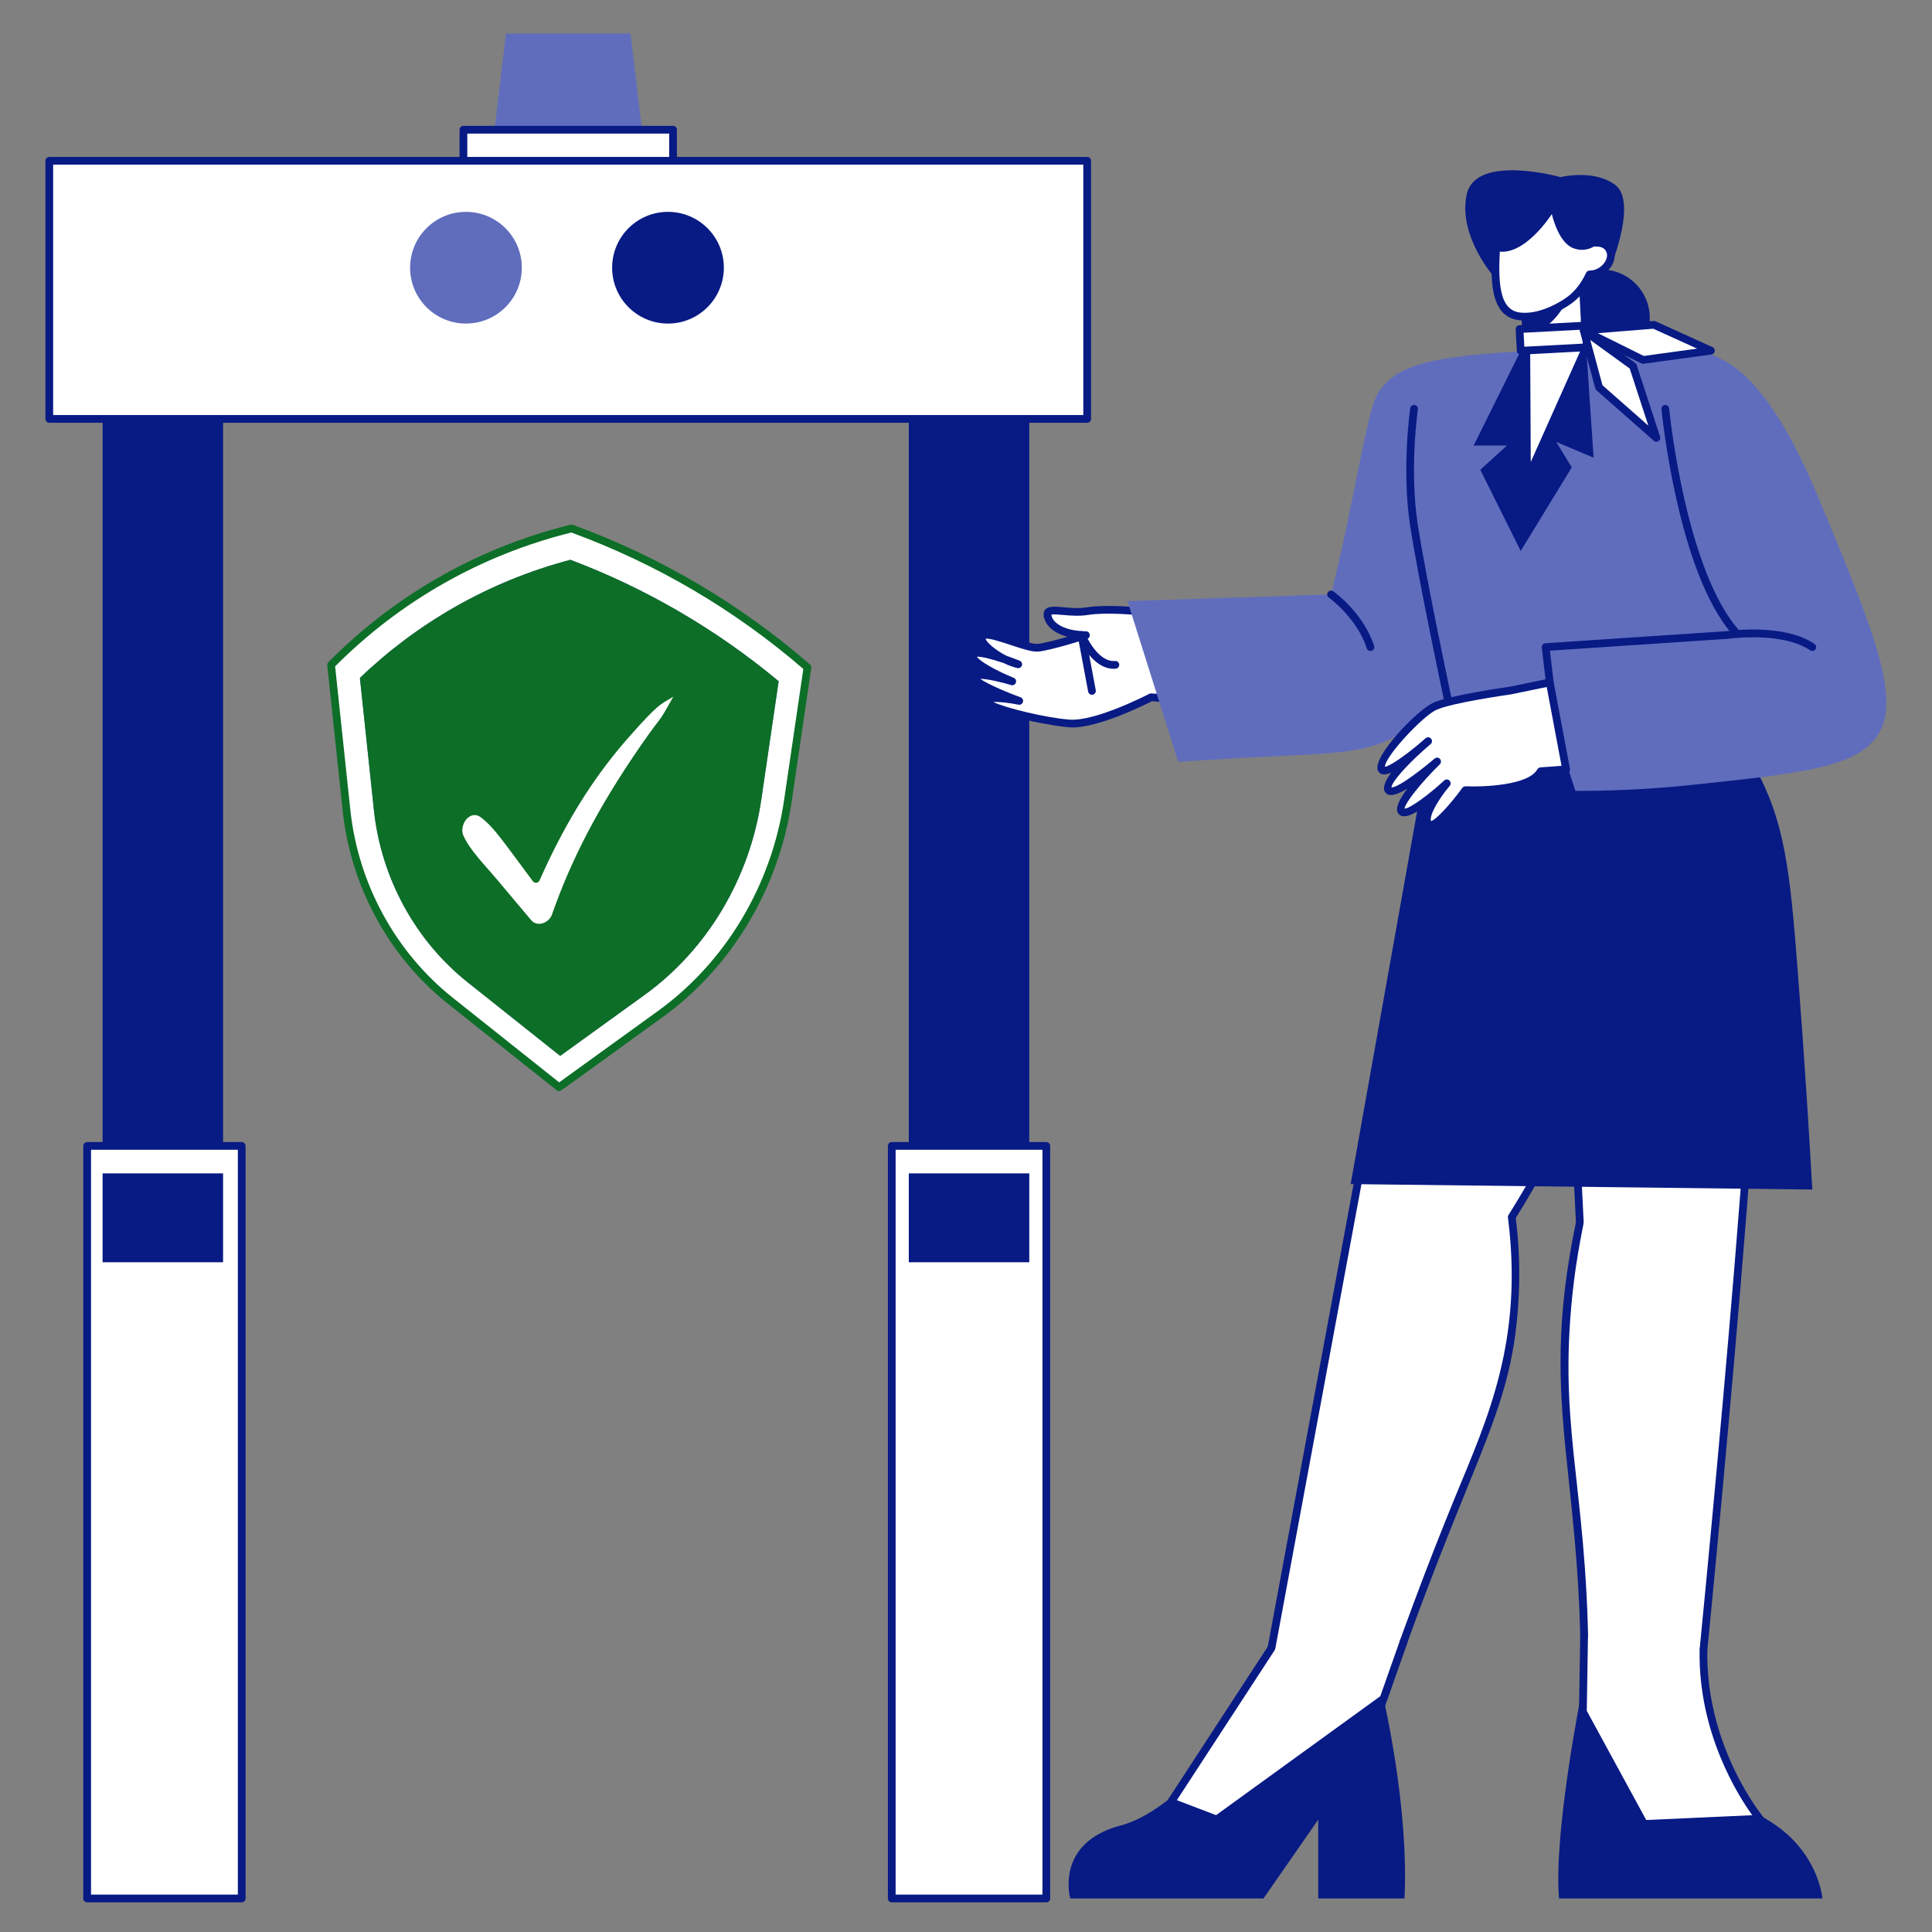 <svg xmlns="http://www.w3.org/2000/svg" viewBox="0 0 2000 2000" id="SecurityGate"><rect x="0" y="0" width="2000" height="2000" fill="#808080" stroke="none"/><rect width="124.72" height="1052.76" x="106.2" y="225.06" fill="#081a84" class="color292c56 svgShape"></rect><rect width="160" height="779.03" x="90.22" y="1186.26" fill="#ffffff" class="colorffffff svgShape"></rect><path fill="#081a84" d="M250.22,1969.28H90.22c-2.21,0-4-1.79-4-4v-779.02c0-2.21,1.79-4,4-4h160c2.21,0,4,1.79,4,4v779.02c0,2.21-1.79,4-4,4ZM94.22,1961.28h152v-771.02H94.22v771.02Z" class="color292c56 svgShape"></path><rect width="124.72" height="1052.76" x="940.78" y="225.06" fill="#081a84" class="color292c56 svgShape"></rect><rect width="160" height="779.03" x="923.14" y="1186.26" fill="#ffffff" class="colorffffff svgShape"></rect><path fill="#081a84" d="M1083.14,1969.28h-160c-2.21,0-4-1.79-4-4v-779.02c0-2.21,1.79-4,4-4h160c2.21,0,4,1.79,4,4v779.02c0,2.21-1.79,4-4,4ZM927.14,1961.28h152v-771.02h-152v771.02Z" class="color292c56 svgShape"></path><polygon fill="#606dbd" points="669.66 176.79 506.8 176.79 523.74 34.74 652.72 34.74 669.66 176.79" class="color60afbd svgShape"></polygon><rect width="216.99" height="85.04" x="479.74" y="134.27" fill="#ffffff" class="colorffffff svgShape"></rect><path fill="#081a84" d="M696.73,223.31h-216.99c-2.21,0-4-1.79-4-4v-85.04c0-2.21,1.79-4,4-4h216.99c2.21,0,4,1.79,4,4v85.04c0,2.21-1.79,4-4,4ZM483.74,215.31h208.99v-77.04h-208.99v77.04Z" class="color292c56 svgShape"></path><rect width="1074.42" height="267.18" x="51.02" y="166.48" fill="#ffffff" class="colorffffff svgShape"></rect><path fill="#081a84" d="M1125.44,437.65H51.02c-2.21,0-4-1.79-4-4V166.47c0-2.21,1.79-4,4-4h1074.42c2.21,0,4,1.79,4,4v267.18c0,2.21-1.79,4-4,4ZM55.02,429.65h1066.42V170.47H55.02v259.18Z" class="color292c56 svgShape"></path><circle cx="482.36" cy="277.13" r="57.82" fill="#606dbd" class="color60afbd svgShape"></circle><circle cx="691.5" cy="277.13" r="57.82" fill="#081a84" class="color292c56 svgShape"></circle><rect width="124.72" height="91.99" x="106.2" y="1214.69" fill="#081a84" class="color292c56 svgShape"></rect><rect width="124.72" height="91.99" x="940.78" y="1214.69" fill="#081a84" class="color292c56 svgShape"></rect><circle cx="1657.82" cy="329.02" r="49.99" fill="#081a84" class="color292c56 svgShape"></circle><path fill="#ffffff" d="M1225.41,627.45l-49.32,5.19s-30.89-3.12-50.36,0c-19.47,3.12-40.84-4.67-41.32,2.6-.48,7.27,7.57,21.55,39.76,22.32,0,0-37.38,11.94-49.84,12.98-12.46,1.04-51.92-18.69-57.11-11.94-5.19,6.75,18.69,24.92,36.86,29.07,0,0-47.51-18.95-47.25-8.83.26,10.12,41.02,26.48,41.02,26.48,0,0-37.9-11.42-38.94-4.15s46.21,24.4,46.21,24.4c0,0-31.15-6.49-33.75,0-2.6,6.49,57.11,21.29,85.66,23.36,28.55,2.08,84.63-27.15,84.63-27.15l53.48,4.31-19.73-98.64Z" class="colorffffff svgShape"></path><path fill="#081a84" d="M1110.02,753.04c-14.36,0-84.94-13.04-91.84-24.07-2.26-3.62-.65-9.06,9.47-10.14-23.74-10.92-22.99-16.19-22.7-18.22.78-5.44,6.95-5.99,12.42-5.72-12.52-7.93-14.47-13.41-14.54-15.94-.06-2.24.91-4.18,2.73-5.45,2.61-1.82,7.55-1.86,13.54-.88-4.7-4.71-9.12-11.18-5.06-16.45,4.43-5.76,15.52-2.43,34.73,3.95,9.64,3.2,20.6,6.76,25.22,6.45,6.38-.54,19.92-4.16,31.15-7.41-10-2.59-15.85-6.8-19.23-10.5-4.48-4.9-8.17-14.09-3.19-18.36,6.44-5.52,24.39,1.28,42.37-1.59,18.75-3,47.05-.45,50.98-.07l48.92-5.15c2.04-.21,3.94,1.16,4.34,3.19l19.73,98.64c.51,2.57-1.54,4.96-4.24,4.77l-52.34-4.21c-7.76,3.96-54.42,27.17-82.46,27.18ZM1028.22,726.76c12.53,6.02,54.42,16.39,79.1,18.18,27.06,2.02,81.94-26.42,82.49-26.71,1.6-.83.16-.6,50.36,3.44l-17.98-89.87-45.7,4.81c-.78.09-31.03-3.09-50.15-.03-9.2,1.48-18.64.66-26.23,0-4.13-.36-9.64-.84-11.72-.36.09,1.36.66,4,3.42,7.02,3.33,3.64,11.97,9.82,32.44,10.31,4.49.11,5.4,6.44,1.12,7.81-1.54.5-37.96,12.09-50.72,13.16-6.29.52-17.03-3.05-28.4-6.82-8.38-2.79-22.21-7.37-25.87-6.46.24,3.15,9.82,11.7,21.33,17.55,5.03,1.74,9.83,3.57,13.84,5.17,1.94.77,2.96,2.91,2.34,4.91-.62,1.99-2.66,3.19-4.71,2.71-4.55-1.04-9.41-2.87-14.13-5.18-12.74-4.33-23.7-6.93-27.81-6.56,2.85,4.64,19.85,14.46,38.09,21.79,1.99.8,2.99,3.02,2.29,5.04-.71,2.02-2.87,3.13-4.93,2.5-7.9-2.38-23.73-6.46-31.93-6.46,6.25,4.7,25.01,13.05,41.72,19.11,1.97.72,3.06,2.84,2.48,4.86-.57,2.02-2.61,3.23-4.66,2.82-10.18-2.12-20.65-3.13-26.08-2.73Z" class="color292c56 svgShape"></path><rect width="61.21" height="114.42" x="1579.26" y="274.06" fill="#ffffff" transform="rotate(176.97 1609.86 331.28)" class="colorffffff svgShape"></rect><path fill="#081a84" d="M1582.32,394.01c-2.11,0-3.88-1.66-3.99-3.79l-6.05-114.25c-.12-2.19,1.56-4.08,3.78-4.21l61.13-3.23c2.2-.15,4.09,1.58,4.21,3.79l6.05,114.25c.12,2.19-1.56,4.08-3.78,4.21l-61.34,3.24ZM1580.48,279.54l5.62,106.27,53.14-2.81-5.62-106.27-53.14,2.81Z" class="color292c56 svgShape"></path><path fill="#ffffff" d="M1755.15,723.04s56.48,51.01,65.75,191.45c9.27,140.44-65.75,877.08-65.75,877.08h-115.76c2.86-85.39-1.19-153.88-5.3-200.06-8.24-92.55-28.52-182.57,1.33-325.92-8.91-180.85-17.81-361.7-26.72-542.54h146.45Z" class="colorffffff svgShape"></path><path fill="#081a84" d="M1755.15,1795.56h-115.75c-2.26,0-4.07-1.87-4-4.13,8.87-265.31-45.78-324.78-4-526.16l-26.7-542.04c-.11-2.28,1.71-4.2,4-4.2h146.45c.99,0,1.95.37,2.68,1.03.6.54,14.85,13.61,30.29,44.23,14.11,27.98,31.94,76.71,36.78,149.93,9.19,139.16-65.02,870.38-65.77,877.75-.21,2.04-1.93,3.59-3.98,3.59ZM1643.53,1787.56h108.01c5.65-55.97,74.19-739.34,65.38-872.82-4.72-71.55-22.01-119.07-35.68-146.34-12.44-24.8-24.21-37.79-27.72-41.37h-140.62l26.52,538.35c.13,2.83-10.74,45.02-14.58,110.39-7.67,130.71,25.41,195.21,18.69,411.78Z" class="color292c56 svgShape"></path><path fill="#ffffff" d="M1512.48,648.07l-210.21,1133.01h122.22c93.34-276.55,135.57-311.78,143.29-432.69,2.36-36.98-.17-67.76-2.82-88.51,69.17-110.18,118.96-235.55,142.84-372.14v-239.68h-195.33Z" class="colorffffff svgShape"></path><path fill="#081a84" d="M1424.5,1785.08h-122.22c-2.51,0-4.39-2.27-3.93-4.73l210.21-1133.01c.35-1.89,2.01-3.27,3.93-3.27h195.33c2.21,0,4,1.79,4,4v239.67c0,2.82-18.03,114.65-70.01,234.78-20.61,47.63-45.06,94.15-72.68,138.28,3.62,29.17,4.52,58.72,2.66,87.84-7.76,121.53-49.54,155.35-143.5,433.72-.55,1.63-2.07,2.72-3.79,2.72ZM1307.09,1777.08h114.54c26.78-79.16,55.46-156.08,85.24-228.64,33.01-80.06,70.36-160.67,54.14-288.05-.12-.92.09-1.85.58-2.63,69.39-110.53,118.61-235.53,142.23-370.36v-235.32h-188l-208.72,1125.01Z" class="color292c56 svgShape"></path><path fill="#081a84" d="M1432.22 1758.41s26.44 112.41 21.71 206.87h-89.31v-81.58l-56.68 81.58h-200.04s-16.37-57.54 52.33-75.57c68.7-18.03 147.2-136.48 147.2-136.48l124.78 5.18zM1636.97 1753.3s-28.85 144.26-23.08 211.99h272.62s-3.64-50.21-57.5-81.8c-53.86-31.59-70.34-126.98-70.34-126.98l-121.7-3.21z" class="color292c56 svgShape"></path><path fill="#ffffff" d="M1316.2,1706.04c-34.66,53.15-69.32,106.3-103.98,159.45,15.75,6.02,31.49,12.03,47.24,18.05l172.76-125.13c6.99-19.84,13.99-39.68,20.98-59.53l-137.01,7.15Z" class="colorffffff svgShape"></path><path fill="#081a84" d="M1259.46,1887.54c-1.14,0-.16.22-48.67-18.32-2.38-.91-3.31-3.79-1.92-5.92l103.98-159.45c1.21-1.85,3.68-2.37,5.54-1.17,1.85,1.21,2.37,3.69,1.16,5.54l-101.27,155.3,40.59,15.52,170-123.13,20.57-58.34c.74-2.09,3.02-3.16,5.1-2.45,2.08.73,3.18,3.02,2.44,5.1l-20.98,59.52c-.65,1.85.34.63-174.19,127.04-.69.5-1.52.76-2.35.76Z" class="color292c56 svgShape"></path><path fill="#ffffff" d="M1639.86,1693.8c-.42,26.08-.84,52.16-1.25,78.24,21.09,38.72,42.17,77.44,63.26,116.16l119.84-5.44s-60.24-72.07-58.26-174.64l-123.58-14.33Z" class="colorffffff svgShape"></path><path fill="#081a84" d="M1701.86 1892.2c-1.46 0-2.81-.8-3.51-2.09l-63.26-116.16c-.78-1.44-.52-.05.77-80.22.04-2.21 1.88-3.94 4.06-3.94 2.21.04 3.97 1.86 3.94 4.06l-1.24 77.19 61.56 113.04 109.74-4.98c-14.31-19.83-56.12-85.3-54.48-171.06.04-2.18 1.83-3.92 4-3.92h.08c2.21.04 3.96 1.87 3.92 4.08-1.92 99.79 56.74 171.29 57.33 172 2.11 2.53.42 6.41-2.89 6.56l-120.02 5.44zM1489.64 713.08c-30.48 170.9-60.96 341.79-91.45 512.69 159.3 1.88 318.6 3.76 477.91 5.64-3.23-57.66-8.02-134.57-15.05-225.78-8.17-105.89-13.58-156.14-45.16-212.61-20.59-36.83-44.92-63.08-62.94-79.94h-263.31z" class="color292c56 svgShape"></path><path fill="#606dbd" d="M1881.44,512.86c-48.82-116.82-88.11-135.19-100.82-141.83-30.96-16.19-73.85-14.34-158.38-9.98-110.54,5.7-166.31,9.16-190.78,39.03-11.01,13.44-12.23,20.99-34.75,131.77-7.25,35.68-14.13,64.66-18.8,83.54-70.25,2.28-140.5,4.56-210.75,6.83,17.5,55.47,35,110.94,52.5,166.41,45.25-2.99,80.3-4.83,101.18-5.85,68.34-3.36,104.13-3.9,137.14-29.27,8.4-6.45,14.42-12.82,18.1-17.07-3.98,21.47-7.96,42.94-11.94,64.4l159.9-2.98c2.26,6.96,4.51,13.91,6.77,20.87,30.36.07,72.06-1.07,121.32-6.27,111.85-11.81,167.77-17.71,190.82-50.12,26.3-37-2.41-108.06-61.52-249.49Z" class="color60afbd svgShape"></path><polygon fill="#081a84" points="1574.2 363.14 1525.51 461.25 1559.95 461.25 1532.4 486.33 1574.2 570.37 1627.11 483.82 1610.98 457.48 1649.69 473.79 1642.01 359.56 1574.2 363.14" class="color292c56 svgShape"></polygon><path fill="#ffffff" d="M1579.94,345.07l.81,151.72c20.42-45.74,40.84-91.49,61.26-137.23-.47-8.93-.94-17.85-1.42-26.78l-60.65,12.3Z" class="colorffffff svgShape"></path><path fill="#081a84" d="M1576.75,496.82l-.81-151.75c0-2.21,1.79-4,4-4s4,1.79,4,4l.7,133.2,53.32-119.46-1.37-25.82c-.12-2.21,1.58-4.09,3.78-4.21,2.2-.09,4.09,1.58,4.21,3.79l1.42,26.79c.08,1.51.29.43-61.6,139.07-1.74,3.92-7.63,2.68-7.65-1.61Z" class="color292c56 svgShape"></path><path fill="#ffffff" d="M1549.29,250.26c.72-9.52,5.18-18.37,12.39-24.63,7-6.08,17.14-12.56,30.19-14.88,5.95-1.06,19.11-3.33,33.38,3.42.73.34,14.66,7.14,21.94,20.27,2.81,5.07,4.43,10.8,4.98,16.9,5.55-.34,10.65,1.69,13.41,5.94,7.04,10.82-5.24,26.95-19.98,26.79-6.65,14.1-14.78,22.93-24.59,29.21-10.64,6.82-29.12,16.26-47.59,14.28-25.92-2.78-27.27-35.4-24.12-77.29Z" class="colorffffff svgShape"></path><path fill="#081a84" d="M1572.99,331.52c-30.95-3.32-30.65-42.11-27.68-81.56h0c.8-10.63,5.68-20.35,13.75-27.36,21.41-18.59,48.92-21.04,67.9-12.06.64.3,15.76,7.58,23.73,21.94,2.49,4.48,4.17,9.49,5.03,14.93,18.77,2,21.58,25.03,4.28,36.29-3.63,2.36-7.75,3.83-11.84,4.24-6.88,13.63-15,22.3-24.99,28.7-14.7,9.43-32.67,16.76-50.18,14.89ZM1553.28,250.56c-3.26,43.36-.96,70.7,20.56,73.01,17.64,1.89,35.78-7.75,45.01-13.67,9.01-5.77,16.71-13.94,23.13-27.55.63-1.34,1.95-2.29,3.8-2.29,11.75,0,21.57-12.72,16.45-20.62-1.85-2.85-5.51-4.41-9.82-4.12-2.13.13-4.04-1.48-4.23-3.64-.51-5.7-2.02-10.85-4.49-15.32-6.73-12.13-20.02-18.52-20.15-18.59-15.93-7.54-40.14-5.71-59.23,10.87-6.47,5.62-10.38,13.4-11.02,21.92h0Z" class="color292c56 svgShape"></path><path fill="#081a84" d="M1621.01 313.27s-15.86 31.9-41.06 31.81l-.91-17.22s25.79.48 41.97-14.59zM1655.26 251.38s-11.31 11.65-26.93 5.4c-15.62-6.25-21.87-35.22-21.87-35.22 0 0-29.4 46.3-58.37 38.06l-1.27 27.27s-37.64-42.46-28.55-85.35c9.09-42.89 97.14-18.18 97.14-18.18 0 0 34.65-8.66 56.81 8.24 22.16 16.9-3.41 80.67-3.41 80.67 0 0 1.03-20.74-13.55-20.88z" class="color292c56 svgShape"></path><rect width="68.54" height="22.5" x="1573.56" y="338.84" fill="#ffffff" transform="rotate(-3.03 1607.315 349.933)" class="colorffffff svgShape"></rect><path fill="#081a84" d="M1574.2,367.14c-2.11,0-3.88-1.66-3.99-3.79l-1.19-22.47c-.12-2.19,1.56-4.08,3.78-4.21l68.44-3.62c2.22-.11,4.09,1.58,4.21,3.79l1.19,22.47c.12,2.19-1.56,4.08-3.78,4.21l-68.65,3.62ZM1577.22,344.45l.77,14.48,60.45-3.2-.77-14.48-60.45,3.2Z" class="color292c56 svgShape"></path><polygon fill="#ffffff" points="1639.44 342.08 1712.19 336.23 1771.15 362.99 1700.9 372.61 1639.44 342.08" class="colorffffff svgShape"></polygon><path fill="#081a84" d="M1700.91,376.61c-1.46,0-.19.37-63.24-30.94-3.62-1.8-2.57-7.25,1.46-7.57,74.67-6.01,73.27-6.17,74.72-5.5l58.95,26.76c3.64,1.65,2.85,7.06-1.11,7.61l-70.79,9.65ZM1654.14,344.92l47.45,23.56,55.29-7.57-45.39-20.61-57.35,4.61Z" class="color292c56 svgShape"></path><polygon fill="#ffffff" points="1639.44 342.08 1655.33 401.04 1714.7 453.3 1690.45 379.01 1639.44 342.08" class="colorffffff svgShape"></polygon><path fill="#081a84" d="M1712.06,456.31l-59.37-52.27c-1.4-1.23-.64.17-17.11-60.92-.98-3.62,3.16-6.49,6.21-4.28,52.91,38.3,51.84,37,52.47,38.92l24.25,74.29c1.26,3.88-3.43,6.9-6.45,4.25ZM1658.88,398.83l47.48,41.8-19.3-59.14-40.81-29.54,12.63,46.89Z" class="color292c56 svgShape"></path><path fill="#ffffff" d="M1604.33,706.43l-41.39,8.51s-61.08,8.52-77.89,16.33c-16.81,7.81-58.83,53.6-55.07,64.57,3.76,10.98,48.4-28.61,48.4-28.61,0,0-46.2,38.96-41.5,49.94,4.7,10.98,50.8-28.85,50.8-28.85,0,0-43.27,42.65-37,51.43s47.04-28.85,47.04-28.85c0,0-25.57,30.1-19.68,41.39,5.88,11.29,39.01-34.33,39.01-34.33,0,0,65.34,2.97,77.89-19.61l26.34-1.88-16.93-90.04Z" class="colorffffff svgShape"></path><path fill="#081a84" d="M1474.49,854.13c-2.87-5.51-.51-13.61,3.51-21.52-8.68,6.44-24.63,17.79-30.58,9.45-3.58-5,1.16-14.67,9.48-25.69-8,4.78-20.05,10.9-23.69,2.36-1.01-2.36-1.24-7.8,6.94-18.94-3.73,1.59-6.95,2.32-9.28,1.7-2.25-.59-3.91-2.14-4.67-4.36-4.98-14.53,40.87-61.92,57.17-69.5,17.16-7.97,76.51-16.31,79.02-16.66l41.14-8.46c2.2-.44,4.32.98,4.74,3.18l16.93,90.04c.44,2.35-1.28,4.56-3.65,4.73l-24.32,1.74c-14.37,20.49-65.65,20.2-78.22,19.84-10.34,14.04-36.51,47.48-44.53,32.1ZM1497.72,806.9c3.38,0,5.27,3.97,3.05,6.59-11.18,13.17-21.54,30.61-19.37,36.54,4.79-1.09,19.52-16.68,32.4-34.41.79-1.09,2.06-1.69,3.42-1.64,17.48.79,64.92-.82,74.21-17.55.66-1.18,1.86-1.95,3.21-2.05l21.87-1.57-15.35-81.63-37.41,7.69c-.86.13-60.93,8.57-77.01,16.04-14.15,6.57-53.23,48.43-53.07,58.86,4.81-.56,19.37-10.36,34.81-23.28,2.3-2.02,4.74-4.13,7.33-6.31,1.67-1.41,4.17-1.22,5.6.44,1.43,1.66,1.27,4.16-.37,5.61-1.89,1.68-4.21,3.7-6.82,5.91-19.1,16.98-33.9,33.97-33.72,38.99,8.32,0,37.14-23.41,44.58-29.83,1.63-1.41,4.09-1.28,5.55.32,1.46,1.59,1.4,4.05-.13,5.56-19.99,19.7-36.21,40.21-36.46,45.94,5.2-.11,23.78-13.28,40.98-29.15.77-.71,1.74-1.06,2.71-1.06ZM1433.77,794.55h.04-.04Z" class="color292c56 svgShape"></path><path fill="#081a84" d="M1498.57 727.04c-1.85 0-3.51-1.29-3.91-3.16-.26-1.2-25.67-120.42-34.78-178.81-9.18-58.87-.1-121.83 0-122.46.32-2.18 2.37-3.67 4.54-3.37 2.19.32 3.7 2.36 3.37 4.54-.09.62-9 62.41 0 120.05 9.08 58.17 34.44 177.18 34.7 178.37.53 2.48-1.36 4.84-3.92 4.84zM1418.68 673.88c-1.69 0-3.25-1.07-3.8-2.76-10.31-31.73-38.98-52.27-39.27-52.47-1.8-1.27-2.24-3.77-.96-5.57 1.27-1.81 3.77-2.23 5.57-.96 1.27.89 31.12 22.21 42.27 56.53.84 2.58-1.09 5.24-3.8 5.24zM1130.38 719.25c-1.89 0-3.57-1.34-3.93-3.27l-10.83-57.91c-.88-4.69 5.8-6.68 7.63-2.27.12.3 12.69 29.96 31.04 28.45 2.23-.23 4.14 1.44 4.33 3.64.19 2.2-1.44 4.14-3.64 4.32-11.57 1-20.86-6.25-27.49-14.24l6.83 36.53c.46 2.45-1.42 4.73-3.94 4.73zM1604.33 710.43c-2 0-3.73-1.5-3.97-3.53l-4.32-36.55c-.27-2.29 1.44-4.31 3.71-4.46l188.27-12.55c2.08-.32 58.66-8.3 90.32 13.23 1.83 1.24 2.3 3.73 1.06 5.56-1.24 1.83-3.73 2.3-5.56 1.06-29.06-19.77-84.42-11.98-84.98-11.9l-184.38 12.3 3.82 32.37c.28 2.37-1.56 4.47-3.98 4.47z" class="color292c56 svgShape"></path><path fill="#081a84" d="M1798.31,660.31c-1.09,0-2.17-.44-2.96-1.3-24.58-26.96-44.75-74.83-59.95-142.28-11.26-49.98-15.45-92.72-15.49-93.15-.21-2.2,1.4-4.15,3.6-4.36,2.22-.19,4.15,1.4,4.37,3.6.16,1.68,16.82,168.78,73.38,230.8,2.34,2.56.5,6.7-2.95,6.7Z" class="color292c56 svgShape"></path><path fill="#ffffff" d="M591.7,547.07c-98.02,24.1-183.05,74.57-248.96,141.27l15.95,150.46c8.45,79.66,48.22,150.01,107.49,197.17,38.92,30.96,76.41,60.78,112.53,89.52,33.75-24.38,68.63-49.57,104.7-75.63,69.75-50.38,118.73-129.07,132.23-221.13l20.22-137.84c-70.8-61.47-153.24-110.67-244.18-143.82Z" class="colorffffff svgShape"></path><path fill="#0d6e27" d="M578.72,1129.48c-.88,0-1.76-.29-2.49-.87l-112.53-89.52c-60.93-48.47-100.65-121.32-108.98-199.88l-15.95-150.45c-.12-1.19.29-2.38,1.13-3.23,66.89-67.7,152.74-118.22,250.85-142.34.78-.19,1.58-.14,2.32.12,89.94,32.79,173.15,81.79,245.43,144.56,1.03.89,1.53,2.25,1.33,3.6l-20.22,137.84c-13.26,90.36-62.04,171.92-133.85,223.79-106.6,77-105.03,76.39-107.04,76.39ZM346.92,689.81l15.75,148.56c8.1,76.43,46.74,147.31,106.01,194.46l110.16,87.63,102.24-73.85c70.06-50.61,117.67-130.23,130.62-218.46l19.9-135.66c-70.86-61.17-152.23-109.03-240.13-141.23-92.78,23.03-177.12,70.81-244.55,138.56Z" class="colordce7ea svgShape"></path><path fill="#606dbd" d="M484.09,1016.83c-54.22-43.14-89.58-108.04-97.01-178.08l-14.52-136.94c59.09-56.71,133.21-99.94,217.93-122.31,76.83,29.02,149.91,70.99,215.57,125.69l-17.95,122.39c-12,81.8-56.05,155.56-120.85,202.36l-87.37,63.11-95.8-76.21Z" class="color60afbd svgShape"></path><path fill="#0d6e27" d="M484.09,1016.83c-54.22-43.14-89.58-108.04-97.01-178.08l-14.52-136.94c59.09-56.71,133.21-99.94,217.93-122.31,76.83,29.02,149.91,70.99,215.57,125.69l-17.95,122.39c-12,81.8-56.05,155.56-120.85,202.36l-87.37,63.11-95.8-76.21Z" class="colordce7ea svgShape"></path><path fill="#ffffff" d="M700.67,714.27c-19.02,12.63-16.09,5.11-50.28,43.45-33.22,37.26-64.61,82.49-95.56,152.14-32.04-42.92-39.93-55.51-54.35-66.71-15.18-11.79-30.91,9.35-24.43,23.47,7.46,16.29,22.12,30.63,33.59,44.29,12.36,14.72,24.74,29.42,37.12,44.13,8.63,10.26,24.43,4.32,28.36-6.88,19.05-54.27,45.92-108.46,92.97-176.21,5.67-8.16,11.53-16.2,17.57-24.09,7.78-10.14,11.56-19.6,18.11-30.37,1.14-1.88-1.11-4.55-3.1-3.23Z" class="colorffffff svgShape"></path><path fill="#0d6e27" d="M543.69,957.62c-42.87-50.95-37.72-44.96-45.17-53.41-9.87-11.19-20.08-22.76-26.11-35.92-8.3-18.12,12.08-42.64,30.53-28.3,14.77,11.48,22.08,23.27,51.04,62.03,30.03-65.93,65.61-121.54,118.21-173.23,5.84-5.74,11.56-9.06,17.62-12.58,10.6-6.14,8.25-5.27,8.65-5.27,5.57-3.68,12.09,3.11,8.73,8.63-6.59,10.86-10.33,20.26-18.35,30.73-19.25,25.13-36.28,51.6-53.05,79.11-23.07,37.82-42.21,78.23-56.9,120.08-5.07,14.44-24.71,20.6-35.2,8.13ZM479.68,864.96c7.17,15.66,21.52,29.69,33.02,43.39l37.11,44.12c6.46,7.68,18.55,2.87,21.53-5.63,18.99-54.11,45.96-108.78,93.46-177.17,22.71-32.71,14.64-16.91,32.13-48.37-14,8.31-15.24,7.33-43.56,39.08-32.79,36.77-64.01,81.61-94.89,151.1-1.24,2.79-5.03,3.21-6.86.77-31.95-42.78-39.66-55.12-53.6-65.95-11.62-9.03-23.17,8.11-18.34,18.64ZM702.88,717.6h0Z" class="colordce7ea svgShape"></path></svg>